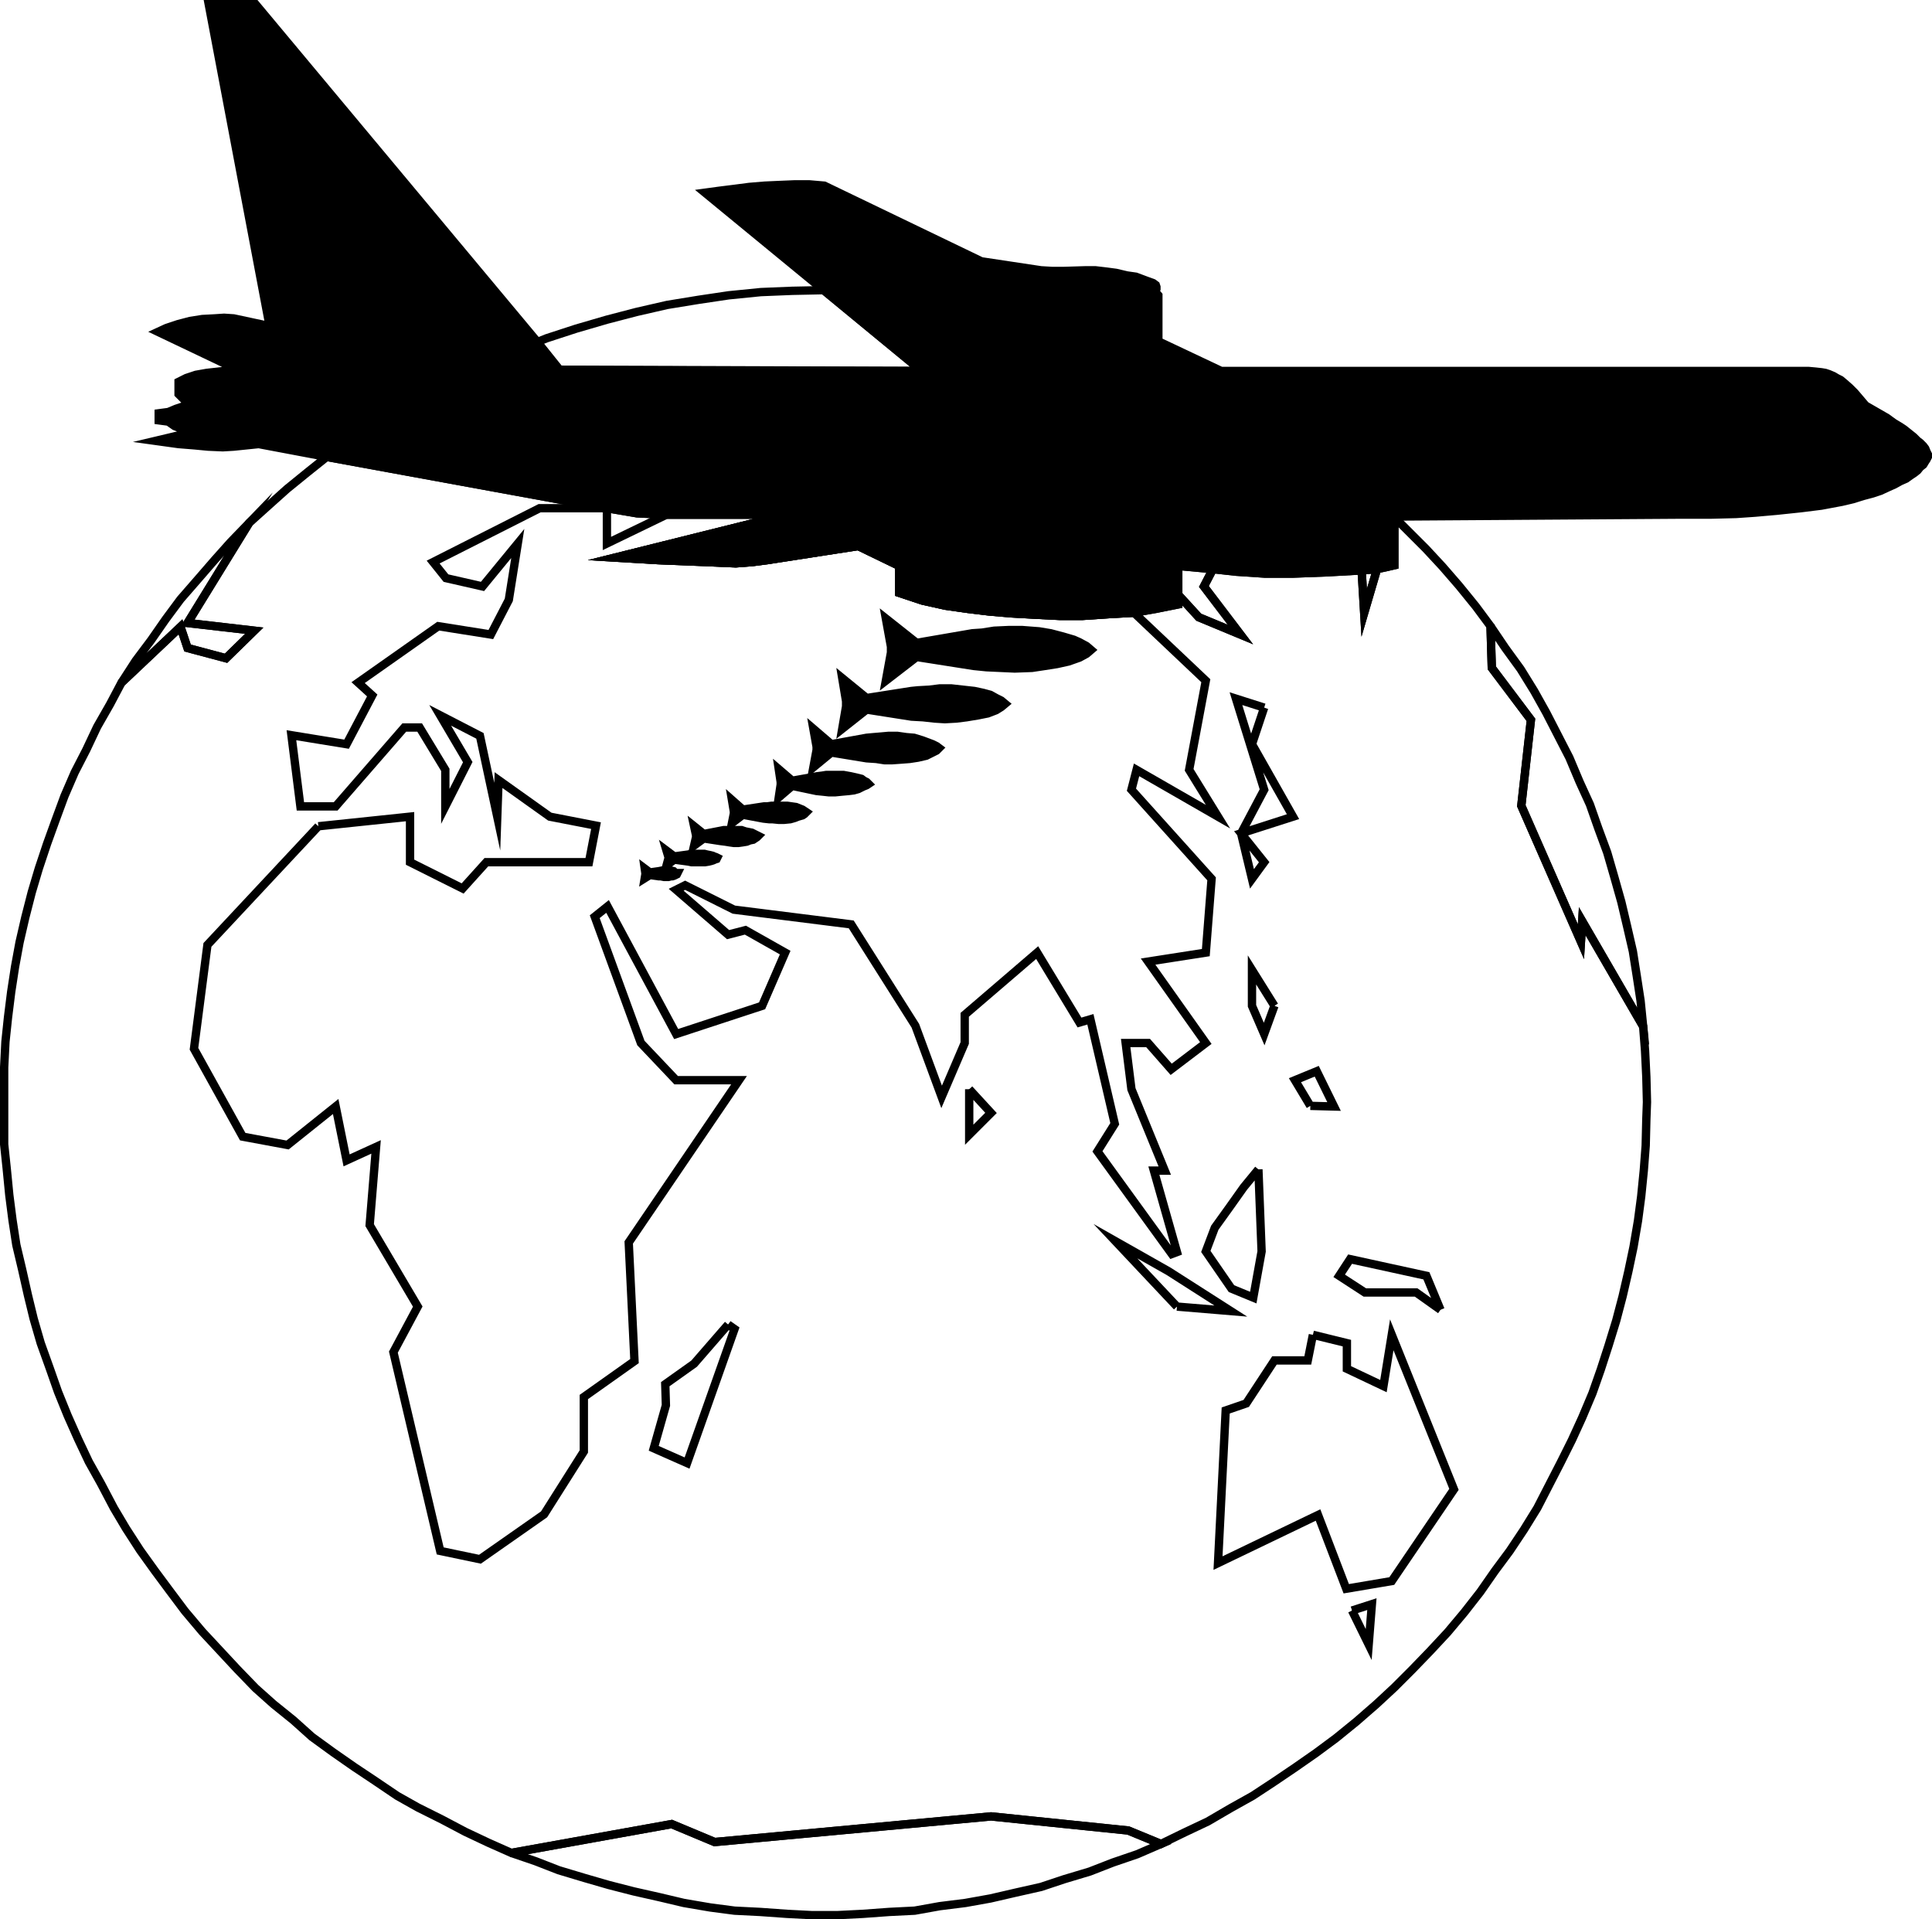 <svg xmlns="http://www.w3.org/2000/svg" width="289.248" height="287.328" viewBox="0 0 216.936 215.496"><path d="m225.854 364.497 31.464 5.76 3.384.576 3.24.144h13.68l-19.368 4.824 4.824.288 5.4.216 3.312.144 1.872-.144 1.656-.216 10.224-1.584 4.608 2.232v3.024l2.592.864 2.592.576 2.52.36 2.376.288 2.52.216 2.592.144 2.88.144h2.448l3.24-.216 2.592-.144 2.448-.432 2.52-.504v-1.08l2.304 2.52 4.68 1.944-4.104-5.4 1.008-1.944 2.592.288 3.24.216h3.168l3.816-.144 3.888-.216.288 4.752 1.44-4.896 1.008-.216.936-.216v-4.824l-1.44-.36-2.088-.36 3.456.072 1.512 1.512 2.088 2.088 1.872 2.016 1.872 2.16 1.872 2.304 1.656 2.232.144 4.68 4.392 5.832-1.08 9.648 6.696 15.264.144-2.304 6.84 11.808.216 2.736.144 2.952.072 2.808-.072 1.944-.072 2.952-.216 2.808-.288 2.88-.36 2.736-.504 2.952-.576 2.736-.648 2.808-.72 2.736-.864 2.808-.864 2.664-.936 2.664-1.152 2.736-1.152 2.52-1.296 2.592-1.296 2.52-1.296 2.52-1.512 2.448-1.584 2.376-1.656 2.232-1.656 2.376-1.8 2.304-1.872 2.232-1.944 2.088-2.016 2.088-2.016 2.016-2.016 1.872-2.232 1.944-2.304 1.872-2.232 1.656-2.376 1.656-2.448 1.656-2.304 1.512-2.448 1.368-2.592 1.512-2.592 1.224-2.664 1.296-3.672-1.512-15.408-1.584-31.032 2.88L264.59 518l-18 3.24-2.592-1.152-2.592-1.224-2.592-1.368-2.736-1.368-2.304-1.296-2.448-1.656-2.376-1.584-2.376-1.656-2.376-1.728-2.088-1.872-2.232-1.8-2.016-1.8-2.088-2.16-1.944-2.088-1.944-2.088-1.944-2.304-1.728-2.304-1.656-2.232-1.656-2.304-1.584-2.448-1.368-2.304-1.44-2.736-1.368-2.448-1.224-2.592-1.152-2.592-1.08-2.664-.936-2.664-1.008-2.808-.792-2.736-.648-2.664-.648-2.88-.648-2.736-.432-2.808-.36-2.808-.288-2.952-.288-2.736v-8.64l.144-2.88.288-2.736.36-2.88.432-2.808.504-2.736.648-2.808.72-2.808.792-2.664.936-2.808.936-2.592 1.008-2.736 1.152-2.664 1.296-2.52 1.224-2.592 1.44-2.52 1.296-2.448 6.624-6.264.792 2.376 4.32 1.152 3.168-3.096-7.488-.864 6.912-11.232 2.16-1.944 2.088-1.872 2.304-1.872 2.16-1.728" style="fill:none;stroke:#000;stroke-width:.072;stroke-miterlimit:10.433" transform="translate(-189.17 -313.197)"/><path d="m225.854 364.497 31.464 5.76 3.384.576 3.24.144h13.68l-19.368 4.824 4.824.288 5.4.216 3.312.144 1.872-.144 1.656-.216 10.224-1.584 4.608 2.232v3.024l2.592.864 2.592.576 2.52.36 2.376.288 2.52.216 2.592.144 2.88.144h2.448l3.24-.216 2.592-.144 2.448-.432 2.52-.504v-1.08l2.304 2.52 4.68 1.944-4.104-5.4 1.008-1.944 2.592.288 3.24.216h3.168l3.816-.144 3.888-.216.288 4.752 1.44-4.896 1.008-.216.936-.216v-4.824l-1.44-.36-2.088-.36 3.456.072 1.512 1.512 2.088 2.088 1.872 2.016 1.872 2.16 1.872 2.304 1.656 2.232.144 4.68 4.392 5.832-1.08 9.648 6.696 15.264.144-2.304 6.84 11.808.216 2.736.144 2.952.072 2.808-.072 1.944-.072 2.952-.216 2.808-.288 2.88-.36 2.736-.504 2.952-.576 2.736-.648 2.808-.72 2.736-.864 2.808-.864 2.664-.936 2.664-1.152 2.736-1.152 2.52-1.296 2.592-1.296 2.52-1.296 2.52-1.512 2.448-1.584 2.376-1.656 2.232-1.656 2.376-1.8 2.304-1.872 2.232-1.944 2.088-2.016 2.088-2.016 2.016-2.016 1.872-2.232 1.944-2.304 1.872-2.232 1.656-2.376 1.656-2.448 1.656-2.304 1.512-2.448 1.368-2.592 1.512-2.592 1.224-2.664 1.296-3.672-1.512-15.408-1.584-31.032 2.88L264.59 518l-18 3.24-2.592-1.152-2.592-1.224-2.592-1.368-2.736-1.368-2.304-1.296-2.448-1.656-2.376-1.584-2.376-1.656-2.376-1.728-2.088-1.872-2.232-1.8-2.016-1.8-2.088-2.16-1.944-2.088-1.944-2.088-1.944-2.304-1.728-2.304-1.656-2.232-1.656-2.304-1.584-2.448-1.368-2.304-1.44-2.736-1.368-2.448-1.224-2.592-1.152-2.592-1.08-2.664-.936-2.664-1.008-2.808-.792-2.736-.648-2.664-.648-2.88-.648-2.736-.432-2.808-.36-2.808-.288-2.952-.288-2.736v-8.64l.144-2.88.288-2.736.36-2.88.432-2.808.504-2.736.648-2.808.72-2.808.792-2.664.936-2.808.936-2.592 1.008-2.736 1.152-2.664 1.296-2.52 1.224-2.592 1.44-2.52 1.296-2.448 6.624-6.264.792 2.376 4.32 1.152 3.168-3.096-7.488-.864 6.912-11.232 2.16-1.944 2.088-1.872 2.304-1.872 2.16-1.728" style="fill:none;stroke:#000;stroke-width:.936;stroke-miterlimit:10.433" transform="translate(-189.17 -313.197)"/><path d="m224.918 405.969-12.456 13.32-1.512 11.664 5.472 9.864 5.04.936 5.4-4.32 1.224 6.048 3.312-1.512-.72 8.784 5.4 9.144-2.736 5.112 5.256 22.32 4.464.936 7.2-5.04 4.464-7.056v-6.12l5.688-4.032-.648-13.32 12.384-18.216h-7.056l-3.96-4.176-5.184-14.184 1.44-1.152 7.704 14.328 9.648-3.168 2.592-5.976-4.464-2.52-1.944.504-5.832-5.04 1.008-.504 5.472 2.736 13.176 1.656 7.2 11.376 2.952 7.992 2.592-6.048v-3.168l8.136-6.984 4.752 7.848 1.224-.36 2.736 11.736-1.944 3.096 8.352 11.52.576-.216-2.592-9.144h1.224l-3.744-9.144-.648-5.184h2.52l2.592 2.952 3.888-2.952-6.48-9.144 6.48-1.008.648-8.28-9-10.008.576-2.232 9.144 5.256-3.24-5.256 1.872-10.008-8.064-7.632-2.592.144-3.24.216h-2.448l-2.88-.144-2.592-.144-2.52-.216-2.376-.288-2.52-.36-2.592-.576-2.592-.864v-3.024l-4.608-2.232-10.224 1.584-1.656.216-1.872.144-3.312-.144-5.4-.216-4.824-.288 19.368-4.824h-13.608l-6.696 3.24v-3.96h-7.56l-11.952 6.048 1.44 1.8 4.104.936 3.96-4.824-1.008 6.336-2.016 3.888-5.904-.936-9 6.336 1.584 1.44-2.88 5.472-6.192-1.008 1.008 7.992h3.96l7.704-8.856h1.728l2.88 4.752v4.104l2.52-4.968-3.096-5.256 4.464 2.304 1.944 9.072.144-4.104 5.76 4.104 5.184 1.008-.792 4.104h-11.52l-2.664 2.952-5.904-2.952v-5.112l-10.296 1.08" style="fill:none;stroke:#000;stroke-width:.072;stroke-miterlimit:10.433" transform="translate(-189.17 -313.197)"/><path d="m224.918 405.969-12.456 13.32-1.512 11.664 5.472 9.864 5.04.936 5.4-4.32 1.224 6.048 3.312-1.512-.72 8.784 5.4 9.144-2.736 5.112 5.256 22.32 4.464.936 7.2-5.04 4.464-7.056v-6.12l5.688-4.032-.648-13.32 12.384-18.216h-7.056l-3.96-4.176-5.184-14.184 1.44-1.152 7.704 14.328 9.648-3.168 2.592-5.976-4.464-2.52-1.944.504-5.832-5.04 1.008-.504 5.472 2.736 13.176 1.656 7.2 11.376 2.952 7.992 2.592-6.048v-3.168l8.136-6.984 4.752 7.848 1.224-.36 2.736 11.736-1.944 3.096 8.352 11.52.576-.216-2.592-9.144h1.224l-3.744-9.144-.648-5.184h2.52l2.592 2.952 3.888-2.952-6.48-9.144 6.48-1.008.648-8.28-9-10.008.576-2.232 9.144 5.256-3.24-5.256 1.872-10.008-8.064-7.632-2.592.144-3.24.216h-2.448l-2.88-.144-2.592-.144-2.52-.216-2.376-.288-2.52-.36-2.592-.576-2.592-.864v-3.024l-4.608-2.232-10.224 1.584-1.656.216-1.872.144-3.312-.144-5.4-.216-4.824-.288 19.368-4.824h-13.608l-6.696 3.24v-3.96h-7.56l-11.952 6.048 1.44 1.8 4.104.936 3.96-4.824-1.008 6.336-2.016 3.888-5.904-.936-9 6.336 1.584 1.44-2.88 5.472-6.192-1.008 1.008 7.992h3.96l7.704-8.856h1.728l2.88 4.752v4.104l2.52-4.968-3.096-5.256 4.464 2.304 1.944 9.072.144-4.104 5.76 4.104 5.184 1.008-.792 4.104h-11.52l-2.664 2.952-5.904-2.952v-5.112l-10.296 1.08" style="fill:none;stroke:#000;stroke-width:.936;stroke-miterlimit:10.433" transform="translate(-189.17 -313.197)"/><path d="m270.926 461.913-3.816 4.392-3.24 2.304.072 2.376-1.368 4.824 3.744 1.656 5.328-15.048-.72-.504" style="fill:none;stroke:#000;stroke-width:.072;stroke-miterlimit:10.433" transform="translate(-189.17 -313.197)"/><path d="m270.926 461.913-3.816 4.392-3.24 2.304.072 2.376-1.368 4.824 3.744 1.656 5.328-15.048-.72-.504" style="fill:none;stroke:#000;stroke-width:.936;stroke-miterlimit:10.433" transform="translate(-189.17 -313.197)"/><path d="M297.998 435.489v5.112l2.448-2.448-2.448-2.664" style="fill:none;stroke:#000;stroke-width:.072;stroke-miterlimit:10.433" transform="translate(-189.17 -313.197)"/><path d="M297.998 435.489v5.112l2.448-2.448-2.448-2.664" style="fill:none;stroke:#000;stroke-width:.936;stroke-miterlimit:10.433" transform="translate(-189.17 -313.197)"/><path d="m331.118 392.649-3.168-1.008 3.168 10.224-2.592 4.896 1.224 5.112 1.368-1.872-2.592-3.24 5.832-1.872-4.608-8.136 1.368-4.104" style="fill:none;stroke:#000;stroke-width:.072;stroke-miterlimit:10.433" transform="translate(-189.17 -313.197)"/><path d="m331.118 392.649-3.168-1.008 3.168 10.224-2.592 4.896 1.224 5.112 1.368-1.872-2.592-3.24 5.832-1.872-4.608-8.136 1.368-4.104" style="fill:none;stroke:#000;stroke-width:.936;stroke-miterlimit:10.433" transform="translate(-189.17 -313.197)"/><path d="m332.27 426.129-2.52-4.032v4.032l1.368 3.168 1.152-3.168" style="fill:none;stroke:#000;stroke-width:.072;stroke-miterlimit:10.433" transform="translate(-189.17 -313.197)"/><path d="m332.27 426.129-2.52-4.032v4.032l1.368 3.168 1.152-3.168" style="fill:none;stroke:#000;stroke-width:.936;stroke-miterlimit:10.433" transform="translate(-189.17 -313.197)"/><path d="m336.302 437.36-1.728-2.88 2.448-1.007 1.944 3.96-2.664-.072" style="fill:none;stroke:#000;stroke-width:.072;stroke-miterlimit:10.433" transform="translate(-189.17 -313.197)"/><path d="m336.302 437.36-1.728-2.88 2.448-1.007 1.944 3.96-2.664-.072" style="fill:none;stroke:#000;stroke-width:.936;stroke-miterlimit:10.433" transform="translate(-189.17 -313.197)"/><path d="m330.47 444.489-1.656 2.016-1.584 2.232-1.656 2.304-1.008 2.664 2.88 4.176 2.448 1.008.936-5.184-.36-9.216" style="fill:none;stroke:#000;stroke-width:.072;stroke-miterlimit:10.433" transform="translate(-189.17 -313.197)"/><path d="m330.47 444.489-1.656 2.016-1.584 2.232-1.656 2.304-1.008 2.664 2.88 4.176 2.448 1.008.936-5.184-.36-9.216" style="fill:none;stroke:#000;stroke-width:.936;stroke-miterlimit:10.433" transform="translate(-189.17 -313.197)"/><path d="m321.326 459.897 6.048.504-6.984-4.464-5.976-3.384 6.912 7.344" style="fill:none;stroke:#000;stroke-width:.072;stroke-miterlimit:10.433" transform="translate(-189.17 -313.197)"/><path d="m321.326 459.897 6.048.504-6.984-4.464-5.976-3.384 6.912 7.344" style="fill:none;stroke:#000;stroke-width:.936;stroke-miterlimit:10.433" transform="translate(-189.17 -313.197)"/><path d="m350.918 460.257-1.584-3.816-8.568-1.872-1.224 1.872 2.88 1.872h5.76l2.736 1.944" style="fill:none;stroke:#000;stroke-width:.072;stroke-miterlimit:10.433" transform="translate(-189.17 -313.197)"/><path d="m350.918 460.257-1.584-3.816-8.568-1.872-1.224 1.872 2.88 1.872h5.76l2.736 1.944" style="fill:none;stroke:#000;stroke-width:.936;stroke-miterlimit:10.433" transform="translate(-189.17 -313.197)"/><path d="m336.59 463.065-.576 2.88h-3.744l-3.168 4.824-2.304.792-.864 17.136 11.232-5.4 3.168 8.28 5.112-.864 6.984-10.296-6.984-17.352-.936 5.76-4.104-1.944V464l-3.816-.936" style="fill:none;stroke:#000;stroke-width:.072;stroke-miterlimit:10.433" transform="translate(-189.17 -313.197)"/><path d="m336.59 463.065-.576 2.88h-3.744l-3.168 4.824-2.304.792-.864 17.136 11.232-5.4 3.168 8.28 5.112-.864 6.984-10.296-6.984-17.352-.936 5.76-4.104-1.944V464l-3.816-.936" style="fill:none;stroke:#000;stroke-width:.936;stroke-miterlimit:10.433" transform="translate(-189.17 -313.197)"/><path d="m340.982 494.025 1.872 3.816.36-4.536-2.232.72" style="fill:none;stroke:#000;stroke-width:.072;stroke-miterlimit:10.433" transform="translate(-189.17 -313.197)"/><path d="m340.982 494.025 1.872 3.816.36-4.536-2.232.72" style="fill:none;stroke:#000;stroke-width:.936;stroke-miterlimit:10.433" transform="translate(-189.17 -313.197)"/><path d="M391.382 354.849h.864l.792.072.648.072.432.072.432.144.504.216.36.216.432.216.432.36.576.504.576.576 1.224 1.44 2.376 1.368.792.576.72.432.432.288.36.288.72.576.432.432.288.216.36.36.216.288.144.36.144.288v.288l-.144.288-.144.216-.216.36-.36.288-.288.36-.36.288-.432.288-.504.36-.648.288-.648.36-.648.288-.936.432-.864.288-1.08.288-1.152.36-1.224.288-2.304.432-2.304.288-2.736.288-2.448.216-2.088.144-2.808.072h-3.456l-32.184.216-3.456-.072 2.088.36 1.44.36v4.824l-.936.216-1.008.216-1.728.144-3.888.216-3.816.144h-3.168l-3.24-.216-2.592-.288-3.888-.36v4.32l-2.52.504-2.448.432-2.592.144-3.24.216h-2.448l-2.88-.144-2.592-.144-2.52-.216-2.376-.288-2.52-.36-2.592-.576-2.592-.864v-3.024l-4.608-2.232-10.224 1.584-1.656.216-1.872.144-3.312-.144-5.4-.216-4.824-.288 19.368-4.824h-13.68l-3.24-.144-3.384-.576-31.464-5.76-7.632-1.44-2.808.288-1.224.072-1.656-.072-1.512-.144-1.8-.144-2.592-.36 4.248-1.008-1.152-.288-.936-.36-.72-.504-1.08-.144v-.792l1.08-.144.864-.36.864-.288.936-.072-.72-.504-.792-.792v-1.368l.864-.432 1.08-.36 1.224-.216 1.944-.216h1.8l-9.216-4.392.936-.432 1.296-.432 1.368-.36 1.368-.216 1.368-.072 1.08-.072 1.08.072 4.032.864-6.84-36.144h5.256l31.608 37.872 2.52 3.168 5.328.072 35.352.072-11.016-9.072-13.32-10.944 1.584-.216 1.728-.216 1.656-.216 1.728-.144 1.584-.072 1.728-.072h1.728l1.656.144 17.64 8.496 6.696 1.008 1.224.072h1.368l2.376-.072h1.152l1.224.144 1.08.144 1.224.288 1.008.144 1.152.432.792.288.288.216.072.216v.216l-.144.288.36.432v4.824h-.72l7.776 3.672z" style="fill:#000;stroke:#000;stroke-width:.072;stroke-miterlimit:10.433" transform="translate(-189.17 -313.197)"/><path d="M391.382 354.849h.864l.792.072.648.072.432.072.432.144.504.216.36.216.432.216.432.36.576.504.576.576 1.224 1.44 2.376 1.368.792.576.72.432.432.288.36.288.72.576.432.432.288.216.36.36.216.288.144.36.144.288v.288l-.144.288-.144.216-.216.36-.36.288-.288.36-.36.288-.432.288-.504.36-.648.288-.648.36-.648.288-.936.432-.864.288-1.08.288-1.152.36-1.224.288-2.304.432-2.304.288-2.736.288-2.448.216-2.088.144-2.808.072h-3.456l-32.184.216-3.456-.072 2.088.36 1.44.36v4.824l-.936.216-1.008.216-1.728.144-3.888.216-3.816.144h-3.168l-3.24-.216-2.592-.288-3.888-.36v4.32l-2.52.504-2.448.432-2.592.144-3.24.216h-2.448l-2.88-.144-2.592-.144-2.52-.216-2.376-.288-2.52-.36-2.592-.576-2.592-.864v-3.024l-4.608-2.232-10.224 1.584-1.656.216-1.872.144-3.312-.144-5.4-.216-4.824-.288 19.368-4.824h-13.68l-3.24-.144-3.384-.576-31.464-5.76-7.632-1.44-2.808.288-1.224.072-1.656-.072-1.512-.144-1.8-.144-2.592-.36 4.248-1.008-1.152-.288-.936-.36-.72-.504-1.08-.144v-.792l1.08-.144.864-.36.864-.288.936-.072-.72-.504-.792-.792v-1.368l.864-.432 1.08-.36 1.224-.216 1.944-.216h1.8l-9.216-4.392.936-.432 1.296-.432 1.368-.36 1.368-.216 1.368-.072 1.08-.072 1.08.072 4.032.864-6.84-36.144h5.256l31.608 37.872 2.52 3.168 5.328.072 35.352.072-11.016-9.072-13.32-10.944 1.584-.216 1.728-.216 1.656-.216 1.728-.144 1.584-.072 1.728-.072h1.728l1.656.144 17.64 8.496 6.696 1.008 1.224.072h1.368l2.376-.072h1.152l1.224.144 1.08.144 1.224.288 1.008.144 1.152.432.792.288.288.216.072.216v.216l-.144.288.36.432v4.824h-.72l7.776 3.672h65.088" style="fill:none;stroke:#000;stroke-width:.936;stroke-miterlimit:10.433" transform="translate(-189.17 -313.197)"/><path d="m289.214 386.457-.576 3.168 3.456-2.664 6.408 1.008 1.44.144 1.584.072 1.584.072 1.944-.072 1.44-.216 1.368-.216 1.296-.288 1.224-.432.792-.432.504-.432-.504-.432-.792-.432-.648-.288-1.224-.36-1.368-.36-1.296-.216-1.872-.144h-1.584l-1.584.072-1.368.216-1.08.072-6.264 1.08-3.456-2.736.576 3.168z" style="fill:#000;stroke:#000;stroke-width:.072;stroke-miterlimit:10.433" transform="translate(-189.17 -313.197)"/><path d="m289.214 386.457-.576 3.168 3.456-2.664 6.408 1.008 1.44.144 1.584.072 1.584.072 1.944-.072 1.44-.216 1.368-.216 1.296-.288 1.224-.432.792-.432.504-.432-.504-.432-.792-.432-.648-.288-1.224-.36-1.368-.36-1.296-.216-1.872-.144h-1.584l-1.584.072-1.368.216-1.08.072-6.264 1.08-3.456-2.736.576 3.168v.648" style="fill:none;stroke:#000;stroke-width:.936;stroke-miterlimit:10.433" transform="translate(-189.17 -313.197)"/><path d="m284.174 392.505-.432 2.52 2.736-2.16 5.04.792 1.296.072 1.296.144 1.152.072 1.296-.072 1.152-.144 1.296-.216 1.08-.216.936-.36.576-.36.432-.36-.432-.36-.576-.288-.648-.36-.792-.216-1.008-.216-1.296-.144-1.296-.144h-1.296l-1.152.144-1.296.072-.72.072-5.04.792-2.736-2.232.432 2.592z" style="fill:#000;stroke:#000;stroke-width:.072;stroke-miterlimit:10.433" transform="translate(-189.17 -313.197)"/><path d="m284.174 392.505-.432 2.52 2.736-2.16 5.04.792 1.296.072 1.296.144 1.152.072 1.296-.072 1.152-.144 1.296-.216 1.08-.216.936-.36.576-.36.432-.36-.432-.36-.576-.288-.648-.36-.792-.216-1.008-.216-1.296-.144-1.296-.144h-1.296l-1.152.144-1.296.072-.72.072-5.04.792-2.736-2.232.432 2.592v.576" style="fill:none;stroke:#000;stroke-width:.936;stroke-miterlimit:10.433" transform="translate(-189.17 -313.197)"/><path d="m280.862 397.4-.36 1.945 2.016-1.656 3.96.648 1.08.072.936.144h.864l1.008-.072.936-.072.936-.144.936-.216.72-.36.432-.216.288-.288-.288-.216-.432-.216-.576-.216-.576-.216-.936-.288-.864-.072-1.008-.144h-1.008l-.792.072-.864.072-.792.072-3.96.72-2.016-1.728.36 2.016z" style="fill:#000;stroke:#000;stroke-width:.072;stroke-miterlimit:10.433" transform="translate(-189.17 -313.197)"/><path d="m280.862 397.4-.36 1.945 2.016-1.656 3.96.648 1.08.072.936.144h.864l1.008-.072.936-.072.936-.144.936-.216.72-.36.432-.216.288-.288-.288-.216-.432-.216-.576-.216-.576-.216-.936-.288-.864-.072-1.008-.144h-1.008l-.792.072-.864.072-.792.072-3.96.72-2.016-1.728.36 2.016v.36" style="fill:none;stroke:#000;stroke-width:.936;stroke-miterlimit:10.433" transform="translate(-189.17 -313.197)"/><path d="m276.83 401.289-.216 1.44 1.512-1.296 2.736.576.72.072.648.072h.72l.72-.072.792-.072.576-.072.504-.144.576-.288.36-.144.216-.144-.216-.216-.288-.144-.288-.216-.576-.144-.648-.144-.792-.144h-1.944l-.432.072-.576.072-2.808.504-1.512-1.296.216 1.44z" style="fill:#000;stroke:#000;stroke-width:.072;stroke-miterlimit:10.433" transform="translate(-189.17 -313.197)"/><path d="m276.83 401.289-.216 1.44 1.512-1.296 2.736.576.72.072.648.072h.72l.72-.072.792-.072.576-.072.504-.144.576-.288.36-.144.216-.144-.216-.216-.288-.144-.288-.216-.576-.144-.648-.144-.792-.144h-1.944l-.432.072-.576.072-2.808.504-1.512-1.296.216 1.44v.288" style="fill:none;stroke:#000;stroke-width:.936;stroke-miterlimit:10.433" transform="translate(-189.17 -313.197)"/><path d="m271.574 404.529-.216 1.08 1.224-.936 2.304.432.648.072h.36l.72.072h.576l.72-.072.504-.144.36-.144.504-.144.216-.144.216-.216-.216-.144-.216-.144-.36-.144-.36-.144-.504-.072-.504-.072h-1.728l-.504.072h-.36l-2.376.36-1.224-1.08.216 1.296z" style="fill:#000;stroke:#000;stroke-width:.072;stroke-miterlimit:10.433" transform="translate(-189.17 -313.197)"/><path d="m271.574 404.529-.216 1.08 1.224-.936 2.304.432.648.072h.36l.72.072h.576l.72-.072.504-.144.36-.144.504-.144.216-.144.216-.216-.216-.144-.216-.144-.36-.144-.36-.144-.504-.072-.504-.072h-1.728l-.504.072h-.36l-2.376.36-1.224-1.08.216 1.296v.216" style="fill:none;stroke:#000;stroke-width:.936;stroke-miterlimit:10.433" transform="translate(-189.17 -313.197)"/><path d="m267.326 407.193-.216.936 1.08-.792 1.872.288.576.072.432.072.504.072h.504l.504-.072.432-.072.36-.144.36-.072.216-.144.216-.144.144-.144-.288-.144-.144-.072-.288-.144-.36-.072-.36-.072-.432-.144h-2.016l-.36.072-1.872.36-1.08-.864.216 1.008z" style="fill:#000;stroke:#000;stroke-width:.072;stroke-miterlimit:10.433" transform="translate(-189.17 -313.197)"/><path d="m267.326 407.193-.216.936 1.08-.792 1.872.288.576.072.432.072.504.072h.504l.504-.072.432-.072.36-.144.36-.072.216-.144.216-.144.144-.144-.288-.144-.144-.072-.288-.144-.36-.072-.36-.072-.432-.144h-2.016l-.36.072-1.872.36-1.08-.864.216 1.008v.216" style="fill:none;stroke:#000;stroke-width:.936;stroke-miterlimit:10.433" transform="translate(-189.17 -313.197)"/><path d="m264.23 409.569-.216.792.864-.648 1.584.216.36.072h1.512l.432-.072.288-.072.216-.072.144-.072.216-.072.072-.144-.144-.072-.216-.072-.144-.072-.288-.072-.36-.072-.288-.072h-1.512l-.288.072-1.584.216-.864-.648.216.72z" style="fill:#000;stroke:#000;stroke-width:.072;stroke-miterlimit:10.433" transform="translate(-189.17 -313.197)"/><path d="m264.23 409.569-.216.792.864-.648 1.584.216.36.072h1.512l.432-.072.288-.072.216-.072.144-.072.216-.072.072-.144-.144-.072-.216-.072-.144-.072-.288-.072-.36-.072-.288-.072h-1.512l-.288.072-1.584.216-.864-.648.216.72v.144" style="fill:none;stroke:#000;stroke-width:.936;stroke-miterlimit:10.433" transform="translate(-189.17 -313.197)"/><path d="m261.638 411.369-.072.432.576-.36 1.008.144h.216l.36.072h.504l.288-.072h.144l.216-.072.144-.072.144-.072.072-.144h-.144l-.144-.072-.144-.144-.288-.072h-1.008l-.36.072-1.008.144-.576-.432.072.504z" style="fill:#000;stroke:#000;stroke-width:.072;stroke-miterlimit:10.433" transform="translate(-189.17 -313.197)"/><path d="m261.638 411.369-.072.432.576-.36 1.008.144h.216l.36.072h.504l.288-.072h.144l.216-.072.144-.072.144-.072.072-.144h-.144l-.144-.072-.144-.144-.288-.072h-1.008l-.36.072-1.008.144-.576-.432.072.504v.144" style="fill:none;stroke:#000;stroke-width:.936;stroke-miterlimit:10.433" transform="translate(-189.17 -313.197)"/><path d="m343.79 377.097-1.728.144.288 4.752 1.44-4.896" style="fill:none;stroke:#000;stroke-width:.072;stroke-miterlimit:10.433" transform="translate(-189.17 -313.197)"/><path d="m343.79 377.097-1.728.144.288 4.752 1.44-4.896" style="fill:none;stroke:#000;stroke-width:.936;stroke-miterlimit:10.433" transform="translate(-189.17 -313.197)"/><path d="m325.358 377.097-3.888-.36v3.24l2.304 2.52 4.68 1.944-4.104-5.4 1.008-1.944" style="fill:none;stroke:#000;stroke-width:.072;stroke-miterlimit:10.433" transform="translate(-189.17 -313.197)"/><path d="m325.358 377.097-3.888-.36v3.24l2.304 2.52 4.68 1.944-4.104-5.4 1.008-1.944" style="fill:none;stroke:#000;stroke-width:.936;stroke-miterlimit:10.433" transform="translate(-189.17 -313.197)"/><path d="m202.814 389.84 1.584-2.447 1.728-2.304 1.656-2.376 1.656-2.232 1.944-2.232 1.872-2.16 1.8-2.016 2.088-2.16-6.912 11.232 7.488.864-3.168 3.096-4.32-1.152-.792-2.376-6.624 6.264" style="fill:none;stroke:#000;stroke-width:.072;stroke-miterlimit:10.433" transform="translate(-189.17 -313.197)"/><path d="m202.814 389.84 1.584-2.447 1.728-2.304 1.656-2.376 1.656-2.232 1.944-2.232 1.872-2.16 1.8-2.016 2.088-2.16-6.912 11.232 7.488.864-3.168 3.096-4.32-1.152-.792-2.376-6.624 6.264" style="fill:none;stroke:#000;stroke-width:.936;stroke-miterlimit:10.433" transform="translate(-189.17 -313.197)"/><path d="m356.534 383.505 1.656 2.448 1.728 2.376 1.512 2.448 1.368 2.448 1.296 2.52 1.296 2.52 1.152 2.736 1.152 2.52.936 2.664 1.008 2.736.792 2.736.792 2.808.648 2.736.648 2.808.432 2.736.432 2.808.288 2.88-6.84-11.808-.144 2.304-6.696-15.264 1.08-9.648-4.392-5.832-.144-4.68" style="fill:none;stroke:#000;stroke-width:.072;stroke-miterlimit:10.433" transform="translate(-189.17 -313.197)"/><path d="m356.534 383.505 1.656 2.448 1.728 2.376 1.512 2.448 1.368 2.448 1.296 2.52 1.296 2.52 1.152 2.736 1.152 2.52.936 2.664 1.008 2.736.792 2.736.792 2.808.648 2.736.648 2.808.432 2.736.432 2.808.288 2.88-6.84-11.808-.144 2.304-6.696-15.264 1.08-9.648-4.392-5.832-.144-4.68" style="fill:none;stroke:#000;stroke-width:.936;stroke-miterlimit:10.433" transform="translate(-189.17 -313.197)"/><path d="m246.59 521.24 2.736.937 2.592 1.008 2.88.864 2.736.792 2.808.72 2.88.648 2.736.648 2.952.504 2.736.36 2.88.144 3.024.216 2.808.144h2.808l2.88-.144 2.952-.216 2.88-.144 2.808-.504 2.88-.36 2.808-.504 2.808-.648 2.88-.648 2.592-.864 2.88-.864 2.592-1.008 2.736-.936 2.664-1.152-3.672-1.512-15.408-1.584-31.032 2.88L264.59 518l-18 3.24" style="fill:none;stroke:#000;stroke-width:.072;stroke-miterlimit:10.433" transform="translate(-189.17 -313.197)"/><path d="m246.59 521.24 2.736.937 2.592 1.008 2.88.864 2.736.792 2.808.72 2.88.648 2.736.648 2.952.504 2.736.36 2.88.144 3.024.216 2.808.144h2.808l2.88-.144 2.952-.216 2.88-.144 2.808-.504 2.88-.36 2.808-.504 2.808-.648 2.88-.648 2.592-.864 2.88-.864 2.592-1.008 2.736-.936 2.664-1.152-3.672-1.512-15.408-1.584-31.032 2.88L264.59 518l-18 3.24" style="fill:none;stroke:#000;stroke-width:.936;stroke-miterlimit:10.433" transform="translate(-189.17 -313.197)"/><path d="m249.47 351.609 1.08-.432 3.312-1.08 3.456-1.008 3.312-.864 3.456-.792 3.528-.576 3.384-.504 3.6-.36 3.528-.144 3.528-.072 11.016 9.072-40.68-.144-2.52-3.096" style="fill:none;stroke:#000;stroke-width:.072;stroke-miterlimit:10.433" transform="translate(-189.17 -313.197)"/><path d="m249.47 351.609 1.08-.432 3.312-1.08 3.456-1.008 3.312-.864 3.456-.792 3.528-.576 3.384-.504 3.6-.36 3.528-.144 3.528-.072 11.016 9.072-40.68-.144-2.52-3.096" style="fill:none;stroke:#000;stroke-width:.936;stroke-miterlimit:10.433" transform="translate(-189.17 -313.197)"/></svg>
